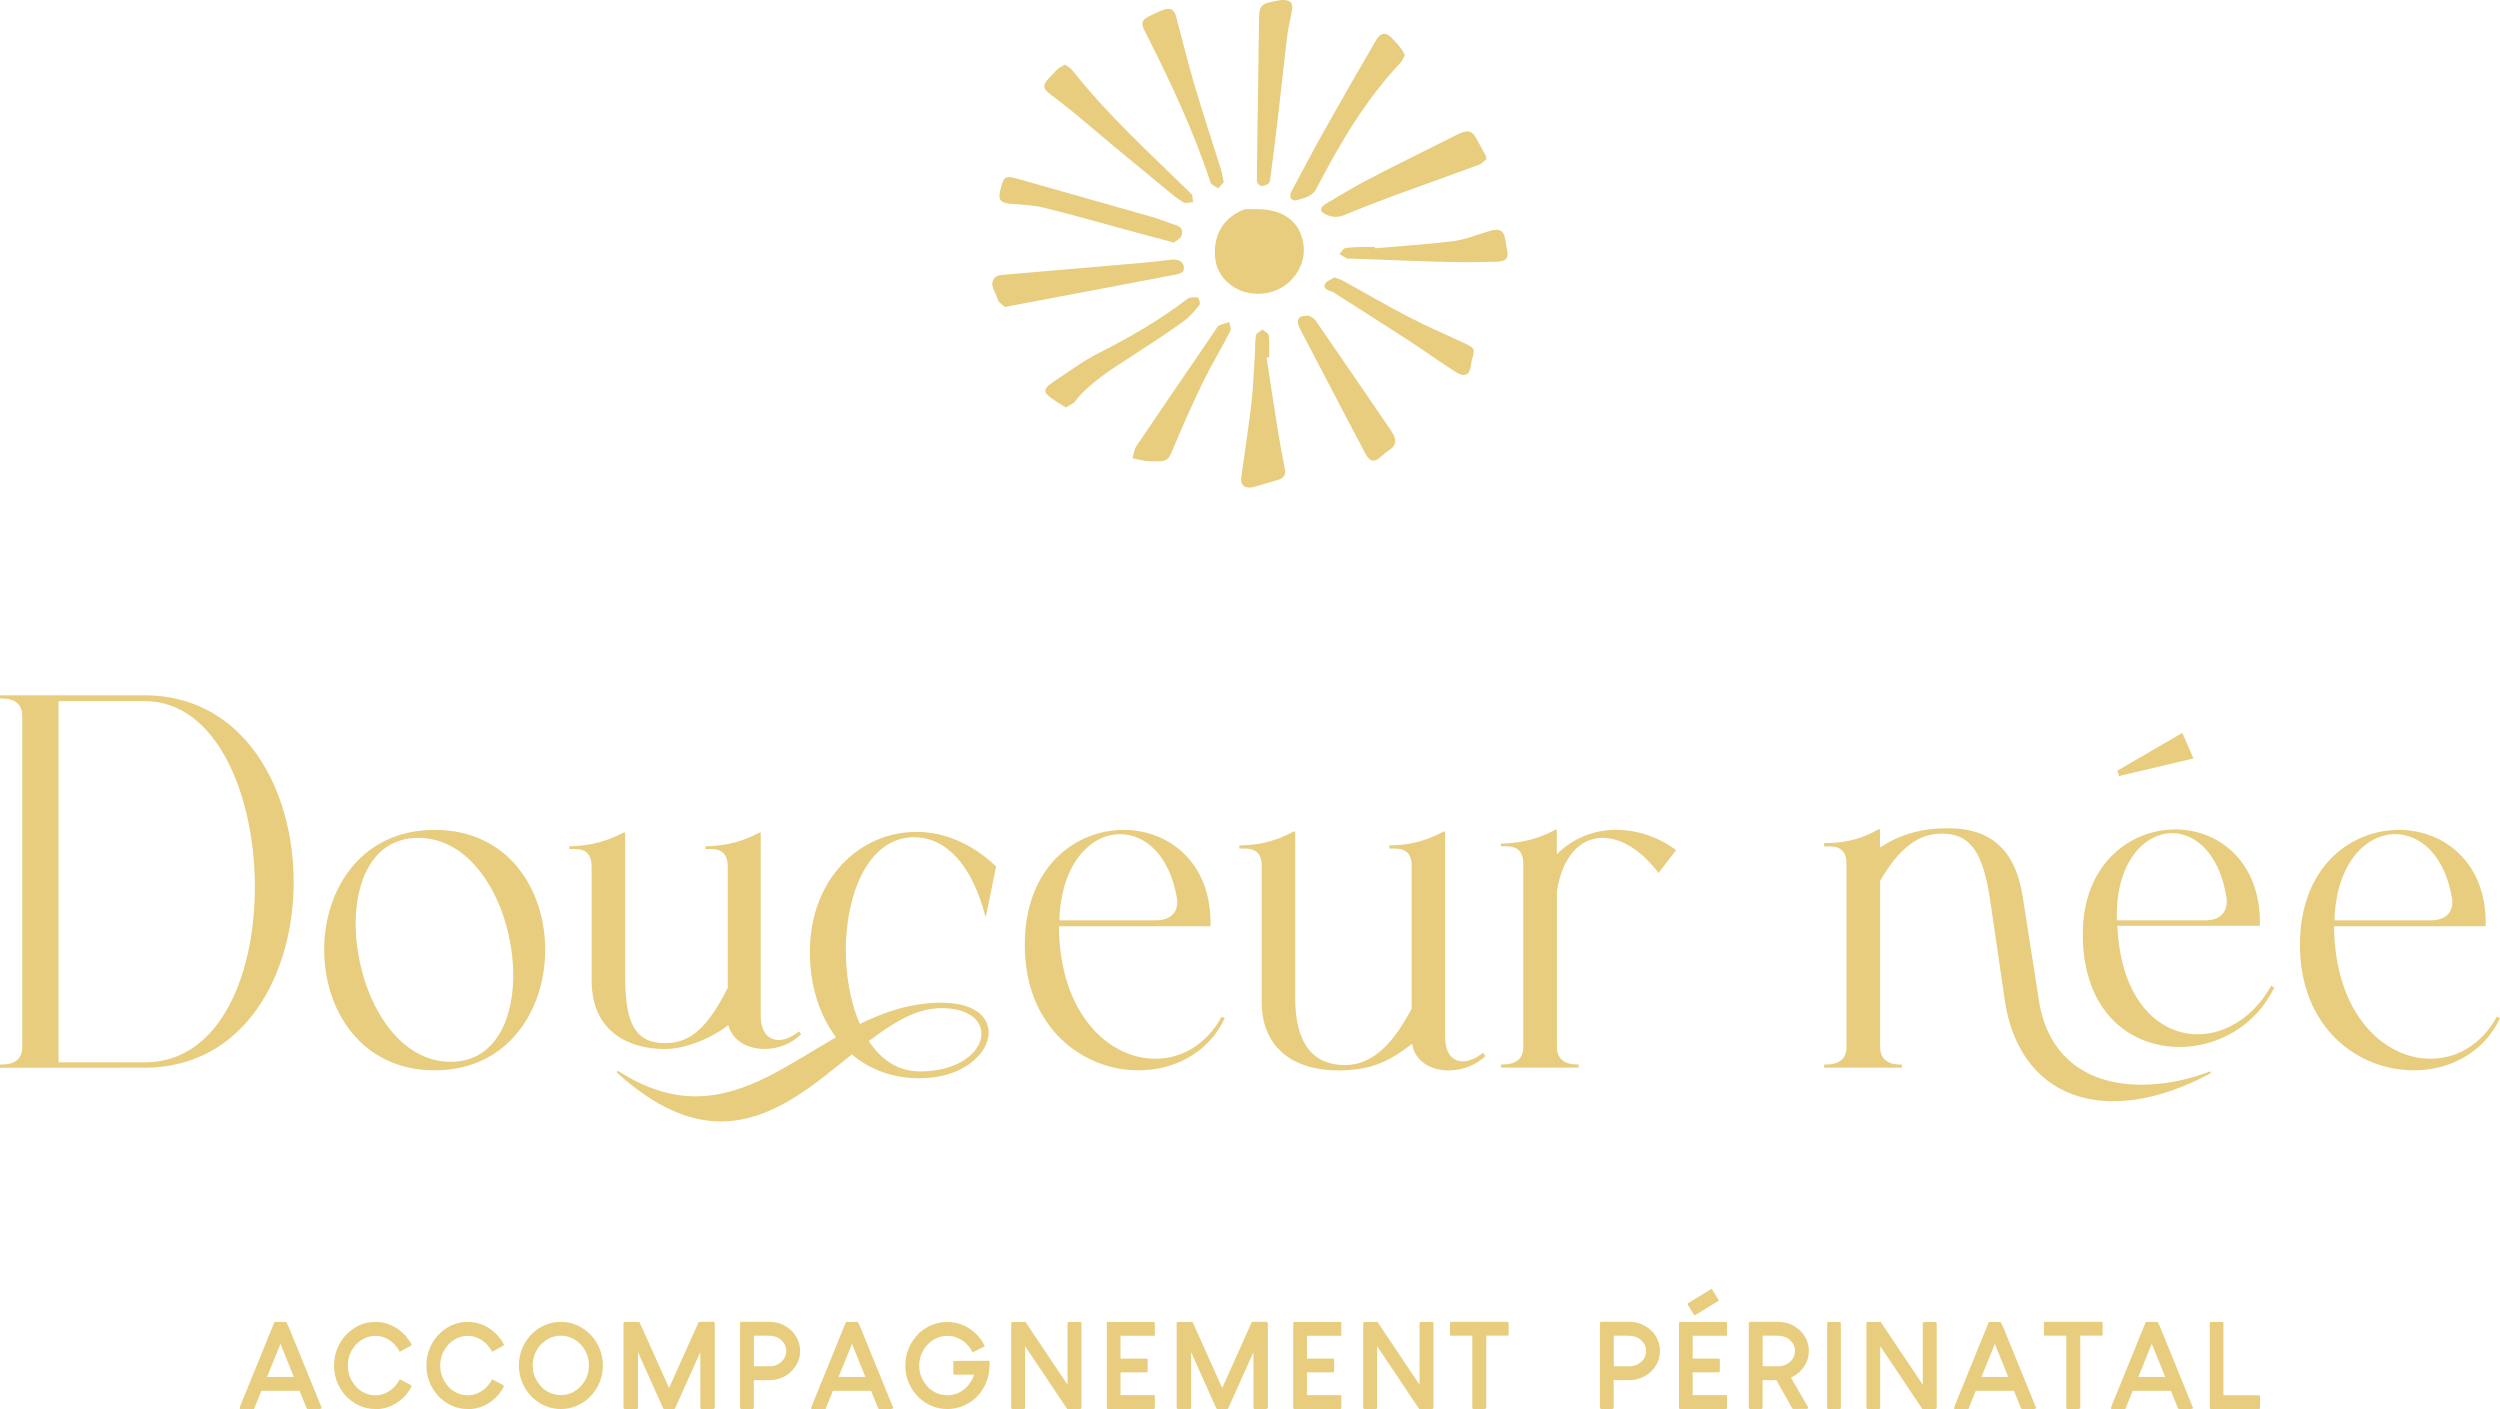 <svg xmlns="http://www.w3.org/2000/svg" id="Calque_2" data-name="Calque 2" viewBox="0 0 276.06 155.59"><defs><style> .cls-1, .cls-2 { fill: #e7cd7d; } .cls-2 { fill-rule: evenodd; } </style></defs><g id="Calque_1-2" data-name="Calque 1"><g><g><path class="cls-1" d="M236.45,119.78c2.41,0,4.99-.47,7.58-1.47l.12.18c-3.94,2.12-7.58,3.11-10.81,3.11-6.34,0-10.81-3.94-11.93-10.93l-1.64-11.22c-.76-5.05-2-7.4-5.35-7.4-2.7,0-4.82,1.76-6.81,5.23v18.33c0,1.53,1.12,1.94,2.17,1.94h.23v.35h-8.58v-.35h.24c1.12,0,2.23-.41,2.23-1.94v-20.21c0-1.53-.82-1.94-1.88-1.94h-.59v-.35c2.64,0,4.46-.65,5.99-1.53h.18v2c2.29-1.47,4.52-2.12,7.58-2.12,4.41,0,7.34,2.17,8.17,7.52l1.76,11.28c.94,6.64,5.58,9.52,11.34,9.52ZM251.14,109.03c-2.06,4.29-6.29,6.58-10.46,6.58-5.46,0-10.69-3.88-10.69-12.45,0-7.7,5.17-11.57,10.22-11.57,4.64,0,9.22,3.35,9.34,10.05v.59h-15.74c.35,8.22,4.58,11.98,8.87,11.98,3.05,0,6.17-1.88,8.11-5.35l.35.18ZM233.75,101.63h9.75c1.76,0,2.58-1,2.35-2.64v.06c-.76-4.76-3.41-7.05-5.99-7.05-3.05,0-6.11,3.17-6.11,8.99v.65Z"></path><path class="cls-1" d="M276.06,112.43c-1.82,3.88-5.64,5.76-9.52,5.76-6.11,0-12.57-4.64-12.57-13.86,0-8.58,5.58-12.69,10.93-12.69,4.82,0,9.46,3.41,9.58,9.99v.65h-16.74c.06,9.69,5.52,14.63,10.63,14.63,2.88,0,5.64-1.53,7.34-4.64l.35.18ZM264.48,92.11c-3.23,0-6.52,3.23-6.7,9.52h10.63c1.7,0,2.58-.94,2.35-2.47-.82-4.76-3.52-7.05-6.29-7.05Z"></path><polygon class="cls-1" points="233.99 85.69 233.81 85.1 240.98 80.93 242.21 83.75 233.99 85.69"></polygon><path class="cls-1" d="M0,117.55h.23c1.12,0,2.23-.41,2.23-1.94v-36.54c0-1.53-1.12-1.94-2.23-1.94h-.23v-.35h16.15c21.62.23,21.79,40.89,0,41.12H0v-.35ZM15.98,77.42H6.46v39.89h9.52c16.86,0,15.57-39.89,0-39.89Z"></path><path class="cls-1" d="M48,118.19c-16.21,0-16.33-26.55,0-26.55s16.21,26.55,0,26.55ZM46.18,92.52c-11.34,0-7.7,24.73,3.58,24.73s7.81-24.73-3.58-24.73Z"></path><path class="cls-1" d="M73.5,115.84c-4.41,0-8.17-2.17-8.17-7.58v-12.57c0-1.53-.82-1.94-1.88-1.94h-.59v-.29c2.64-.06,4.46-.71,5.99-1.53h.18v15.92c0,5.11,1.06,7.34,4.46,7.34,2.94,0,4.82-2.06,6.87-6.11v-13.39c0-1.53-.82-1.94-1.88-1.94h-.59v-.29c2.64-.06,4.46-.71,5.99-1.53h.12v20.21c0,1.82.82,2.7,2,2.7.65,0,1.47-.35,2.23-.94l.24.29c-1.12,1.12-2.64,1.64-4.05,1.64-1.88,0-3.58-.94-3.99-2.64-1.7,1.35-4.64,2.64-6.93,2.64ZM101.58,119.07c-3.05,0-5.58-1-7.52-2.64-4.29,3.47-8.87,7.4-14.45,7.4-3.41,0-7.17-1.47-11.51-5.41l.12-.18c3.11,2,5.93,2.82,8.58,2.82,5.64,0,10.4-3.58,15.51-6.52-1.88-2.53-2.88-5.82-2.88-9.4,0-8.17,5.58-13.28,11.75-13.28,3,0,6.11,1.23,8.81,3.82l-1.12,5.52h-.06c-1.47-5.76-4.41-8.75-7.87-8.75-7.34,0-9.28,13.1-5.99,20.62,2.76-1.35,5.7-2.35,8.99-2.35,8.46,0,5.93,8.34-2.35,8.34ZM101.58,118.31c7.81,0,9.28-6.99,2.35-6.99-2.7,0-5.29,1.59-7.99,3.64,1.35,2.06,3.23,3.35,5.64,3.35Z"></path><path class="cls-1" d="M135.25,112.43c-1.82,3.88-5.64,5.76-9.52,5.76-6.11,0-12.57-4.64-12.57-13.86,0-8.58,5.58-12.69,10.93-12.69,4.82,0,9.46,3.41,9.58,9.99v.65h-16.74c.06,9.69,5.52,14.63,10.63,14.63,2.88,0,5.64-1.53,7.34-4.64l.35.18ZM123.68,92.11c-3.23,0-6.52,3.23-6.7,9.52h10.63c1.7,0,2.58-.94,2.35-2.47-.82-4.76-3.52-7.05-6.29-7.05Z"></path><path class="cls-1" d="M164.04,116.61c-1.12,1.06-2.64,1.59-4.05,1.59-2,0-3.76-1-4.05-2.94-2.7,2.06-4.64,2.94-8.22,2.94-4.41,0-8.4-2.12-8.4-7.58v-15.04c0-1.47-.82-1.88-1.88-1.88h-.59v-.35c2.64,0,4.46-.71,5.99-1.53h.18v18.39c0,5.11,2.06,7.4,5.46,7.4,2.94,0,5.23-2.11,7.4-6.23v-15.8c0-1.47-.82-1.88-1.88-1.88h-.59v-.35c2.64,0,4.46-.71,5.99-1.53h.18v22.68c0,1.82.82,2.7,1.94,2.7.71,0,1.47-.35,2.23-.94l.29.35Z"></path><path class="cls-1" d="M178.5,91.64c2.29,0,4.58.76,6.58,2.23l-1.94,2.53c-1.94-2.58-4.17-3.88-6.17-3.88-2.41,0-4.41,1.94-5.05,5.87v17.21c0,1.53,1.12,1.94,2.17,1.94h.23v.35h-8.58v-.35h.24c1.12,0,2.23-.41,2.23-1.94v-20.21c0-1.53-.82-1.94-1.88-1.94h-.59v-.29c2.64-.06,4.46-.7,5.99-1.53h.18v2.7c1.82-1.82,4.17-2.7,6.58-2.7Z"></path></g><g><g><path class="cls-1" d="M31.55,146.12s.2.46.55,1.37l3.23,7.95h-.01s-1.33,0-1.33,0c-.02,0-.08-.14-.18-.43l-.64-1.58h-4.42l-.81,2.01h-1.32s3.22-7.96,3.22-7.96l.56-1.36h1.15ZM29.26,152.2h3.41l-1.7-4.2s-.25.57-.7,1.72l-1.01,2.48Z"></path><path class="cls-1" d="M35.33,155.59h-1.33c-.12,0-.16-.07-.32-.53l-.6-1.48h-4.22l-.81,2.01h-1.57v-.21s3.83-9.41,3.83-9.41h1.25q.12,0,.69,1.46l3.29,8.07-.21.08ZM34.08,155.29h1.04l-3.15-7.75c-.33-.83-.46-1.15-.51-1.27h-.96l-.52,1.27-3.14,7.75h1l.81-2.01h4.63l.68,1.67c.07.18.11.28.13.33ZM32.89,152.35h-3.86l1.1-2.69q.72-1.81.84-1.81h.1l1.82,4.5ZM29.48,152.05h2.97l-1.48-3.66c-.1.24-.27.66-.56,1.39l-.93,2.28Z"></path></g><g><path class="cls-1" d="M41.44,146.12h.01c1.2,0,2.25.47,3.15,1.4.32.37.54.68.67.94-.03.03-.39.23-1.08.59-.11-.21-.29-.45-.52-.72-.66-.66-1.4-.99-2.24-.99s-1.59.34-2.25,1.01c-.63.71-.94,1.52-.94,2.43,0,1.05.4,1.95,1.2,2.69.61.49,1.25.74,1.93.74h.13c.75,0,1.45-.31,2.09-.92.28-.31.47-.57.59-.8l1.08.57v.03c-.14.27-.34.55-.57.85-.93,1.01-2.01,1.52-3.26,1.52s-2.32-.5-3.25-1.49c-.78-.94-1.16-1.99-1.16-3.15v-.04c0-1.18.39-2.23,1.18-3.16.92-.98,1.99-1.48,3.22-1.48Z"></path><path class="cls-1" d="M41.46,155.59c-1.28,0-2.41-.52-3.36-1.54-.8-.97-1.21-2.06-1.21-3.25v-.04c0-1.21.41-2.3,1.22-3.26.95-1.02,2.07-1.53,3.33-1.53h.01c1.24,0,2.33.49,3.26,1.45.33.38.56.7.7.98l.05.11-.09.08s-.07.06-1.1.61l-.13.07-.07-.13c-.11-.2-.28-.43-.5-.69-.62-.62-1.34-.94-2.12-.94s-1.52.32-2.14.96c-.6.67-.9,1.45-.9,2.32,0,1,.39,1.87,1.15,2.58.57.46,1.19.7,1.83.7h.13c.7,0,1.37-.3,1.99-.88.26-.29.45-.54.56-.75l.07-.14,1.29.68-.02.19c-.15.27-.35.57-.59.87-.96,1.05-2.09,1.57-3.38,1.57ZM41.44,146.27c-1.18,0-2.22.48-3.11,1.43-.76.9-1.14,1.93-1.14,3.06v.04c0,1.12.38,2.15,1.13,3.06.89.95,1.94,1.44,3.13,1.44s2.26-.49,3.15-1.47c.19-.24.36-.48.49-.7l-.82-.43c-.12.2-.3.44-.53.69-.68.65-1.42.97-2.21.97h-.13c-.71,0-1.39-.26-2.02-.77-.84-.78-1.26-1.72-1.26-2.81,0-.94.33-1.79.98-2.53.68-.7,1.48-1.06,2.36-1.06s1.66.35,2.34,1.04c.2.23.35.44.46.62.47-.25.71-.38.82-.45-.13-.23-.33-.49-.59-.79-.86-.89-1.89-1.35-3.04-1.35h-.01Z"></path></g><g><path class="cls-1" d="M51.64,146.12h.01c1.2,0,2.25.47,3.15,1.4.32.37.54.68.67.94-.03.03-.39.23-1.08.59-.11-.21-.29-.45-.52-.72-.66-.66-1.4-.99-2.24-.99s-1.59.34-2.25,1.01c-.63.71-.94,1.52-.94,2.43,0,1.05.4,1.95,1.2,2.69.61.49,1.25.74,1.93.74h.13c.75,0,1.45-.31,2.09-.92.28-.31.47-.57.59-.8l1.08.57v.03c-.14.27-.34.55-.57.85-.93,1.01-2.01,1.52-3.26,1.52s-2.32-.5-3.25-1.49c-.78-.94-1.16-1.99-1.16-3.15v-.04c0-1.18.39-2.23,1.18-3.16.92-.98,1.99-1.48,3.22-1.48Z"></path><path class="cls-1" d="M51.65,155.59c-1.28,0-2.41-.52-3.36-1.54-.8-.97-1.2-2.06-1.2-3.25v-.04c0-1.21.41-2.3,1.22-3.26.95-1.02,2.07-1.53,3.33-1.53h.01c1.24,0,2.33.49,3.26,1.45.34.39.56.71.7.98l.05.11-.09.08s-.07.06-1.1.61l-.13.07-.07-.13c-.11-.2-.28-.43-.5-.69-.62-.62-1.33-.94-2.12-.94s-1.52.32-2.14.96c-.6.67-.9,1.45-.9,2.32,0,1,.39,1.87,1.15,2.58.57.46,1.19.7,1.83.7h.13c.7,0,1.37-.3,1.99-.88.26-.29.45-.54.56-.75l.07-.14,1.29.68-.02.19c-.15.27-.35.57-.59.87-.96,1.05-2.09,1.57-3.38,1.57ZM51.64,146.27c-1.18,0-2.22.48-3.11,1.43-.76.9-1.14,1.93-1.14,3.06v.04c0,1.12.38,2.15,1.13,3.06.89.95,1.94,1.44,3.13,1.44s2.26-.49,3.15-1.47c.19-.24.36-.48.49-.7l-.82-.43c-.12.2-.3.44-.53.69-.68.65-1.42.97-2.21.97h-.13c-.71,0-1.39-.26-2.02-.77-.84-.78-1.26-1.72-1.26-2.81,0-.94.33-1.79.98-2.53.68-.7,1.48-1.06,2.36-1.06s1.66.35,2.34,1.04c.2.23.35.44.47.62.47-.25.71-.38.82-.45-.13-.22-.33-.49-.59-.79-.86-.89-1.89-1.35-3.04-1.35h-.01Z"></path></g><g><path class="cls-1" d="M61.92,146.12h.02c1.23,0,2.31.48,3.24,1.45.82.94,1.23,2.01,1.23,3.22,0,1.32-.49,2.46-1.46,3.44-.9.81-1.91,1.22-3.02,1.22s-2.11-.4-3.01-1.19c-.39-.41-.65-.72-.76-.94-.48-.78-.72-1.62-.72-2.52v-.03c0-1.32.49-2.47,1.48-3.45l.43-.35c.79-.56,1.65-.84,2.57-.84ZM58.67,150.77c0,1.01.38,1.88,1.15,2.62.63.54,1.34.81,2.12.81,1.02,0,1.88-.45,2.58-1.35.44-.65.66-1.32.66-2.02v-.08c0-.87-.3-1.66-.91-2.36-.68-.7-1.46-1.05-2.33-1.05-.98,0-1.82.42-2.52,1.25-.5.67-.75,1.4-.75,2.18Z"></path><path class="cls-1" d="M61.94,155.59c-1.14,0-2.19-.41-3.1-1.23-.42-.43-.68-.75-.8-.99-.49-.79-.74-1.66-.74-2.59,0-1.38.51-2.57,1.52-3.58l.44-.36c.82-.58,1.72-.87,2.66-.87h.02c1.27,0,2.39.5,3.35,1.49.85.97,1.28,2.09,1.28,3.32,0,1.35-.5,2.54-1.5,3.55-.93.84-1.98,1.26-3.12,1.26ZM61.92,146.27c-.88,0-1.72.27-2.48.81l-.42.34c-.94.94-1.42,2.07-1.42,3.33,0,.9.23,1.72.7,2.47.11.21.36.52.74.92.85.76,1.83,1.14,2.9,1.14s2.05-.4,2.92-1.18c.93-.94,1.41-2.06,1.41-3.33,0-1.16-.4-2.21-1.2-3.12-.89-.92-1.95-1.39-3.13-1.39h-.02ZM61.94,154.36c-.82,0-1.57-.29-2.22-.85-.8-.77-1.2-1.69-1.2-2.73,0-.81.26-1.57.77-2.27.73-.88,1.62-1.32,2.64-1.32.91,0,1.73.37,2.44,1.1.63.73.95,1.56.95,2.46v.08c0,.73-.23,1.44-.69,2.11-.73.94-1.64,1.42-2.7,1.42ZM61.94,147.49c-.93,0-1.74.4-2.41,1.2-.47.63-.71,1.34-.71,2.08,0,.96.37,1.8,1.1,2.51.59.51,1.27.77,2.02.77.98,0,1.78-.42,2.46-1.29.42-.61.63-1.26.63-1.93v-.08c0-.83-.29-1.59-.87-2.26-.64-.66-1.39-1-2.22-1Z"></path></g><g><path class="cls-1" d="M69.01,146.12h1.49s.58,1.25,1.66,3.69l1.71,3.82h.01l3.37-7.51h1.5l.02.02v9.28l-.02.02h-1.27v-.02s-.01-6.79-.01-6.79h-.01l-3.03,6.77-.03.03h-1.04s-.08-.14-.19-.41l-2.87-6.39h-.01v6.81h-1.28l-.02-.02v-9.28l.02-.02Z"></path><path class="cls-1" d="M78.76,155.59h-1.35l-.07-.11v-.06s-.01-6.11-.01-6.11l-2.79,6.21-.04.04-.09.03h-1.04c-.12,0-.14-.06-.33-.5l-2.59-5.78v6.16l-.07.11-.09.02h-1.33l-.09-.09-.02-.08v-9.35l.09-.09.08-.02h1.55l.04.04s.06.06,1.69,3.73l1.58,3.53,3.28-7.31h1.66l.09.09.02.08v9.34l-.09.09-.08.02ZM77.63,155.29h1v-9.02h-1.27l-3.37,7.51h-.19l-.05-.09-1.71-3.82c-1.11-2.5-1.5-3.36-1.62-3.6h-1.27v9.02h1v-6.81h.25l.05.09,2.87,6.39c.07.17.12.27.14.32h.87l3.05-6.8h.25v.15s.01,6.66.01,6.66Z"></path></g><g><path class="cls-1" d="M81.9,146.12h3.07c.98,0,1.82.37,2.51,1.11.49.59.73,1.25.73,1.96,0,.93-.39,1.72-1.18,2.37-.62.46-1.31.69-2.08.69h-1.85v3.18h-1.2l-.02-.02v-9.28l.02-.02ZM83.1,147.36v3.66h1.92c.61,0,1.14-.25,1.58-.76.25-.34.37-.69.37-1.04v-.08c0-.56-.27-1.03-.8-1.43-.33-.25-.79-.37-1.38-.37h-1.67l-.02.02Z"></path><path class="cls-1" d="M83.09,155.59h-1.26l-.09-.09-.02-.08v-9.35l.09-.09.08-.02h3.07c1.02,0,1.9.39,2.62,1.16.51.63.77,1.32.77,2.06,0,.97-.41,1.8-1.23,2.49-.65.49-1.38.73-2.18.73h-1.7v3.06l-.07.11-.09.02ZM82.03,155.29h.92v-3.18h2c.73,0,1.41-.22,1.99-.66.75-.63,1.12-1.37,1.12-2.25,0-.67-.23-1.3-.7-1.87-.65-.7-1.46-1.05-2.39-1.05h-2.94v9.02ZM85.02,151.17h-2.07v-3.87l.11-.11h1.73c.62,0,1.11.13,1.47.4.57.43.86.95.86,1.55v.08c0,.38-.13.76-.4,1.13-.48.55-1.05.82-1.7.82ZM83.25,150.87h1.77c.57,0,1.05-.23,1.47-.71.22-.3.33-.62.33-.94v-.08c0-.51-.24-.94-.74-1.31-.3-.23-.74-.34-1.29-.34h-1.54v3.38Z"></path></g><g><path class="cls-1" d="M94.66,146.12s.2.46.55,1.37l3.23,7.95h-.01s-1.33,0-1.33,0c-.02,0-.08-.14-.18-.43l-.64-1.58h-4.42l-.81,2.01h-1.32s3.22-7.96,3.22-7.96l.56-1.36h1.15ZM92.37,152.2h3.41l-1.7-4.2s-.25.57-.7,1.72l-1.01,2.48Z"></path><path class="cls-1" d="M98.44,155.59h-1.33c-.12,0-.16-.07-.32-.53l-.6-1.48h-4.22l-.81,2.01h-1.57v-.21s3.83-9.41,3.83-9.41h1.25q.12,0,.69,1.46l3.29,8.07-.21.08ZM97.2,155.29h1.04l-3.15-7.75c-.33-.83-.46-1.15-.51-1.27h-.96l-.52,1.27-3.14,7.75h1l.81-2.01h4.63l.68,1.67c.07.18.11.28.13.33ZM96,152.35h-3.86l1.1-2.69q.72-1.81.84-1.81h.1l1.82,4.5ZM92.59,152.05h2.97l-1.48-3.66c-.1.24-.27.66-.56,1.39l-.93,2.28Z"></path></g><g><path class="cls-1" d="M104.59,146.12h.02c1.18,0,2.23.45,3.13,1.34.32.34.57.67.73.97l.07.14c-.62.32-.98.51-1.1.56-.11-.22-.27-.45-.48-.69-.26-.28-.46-.45-.59-.52-.56-.38-1.15-.57-1.77-.57-.98,0-1.82.42-2.52,1.25-.5.67-.75,1.4-.75,2.18,0,1.01.38,1.88,1.15,2.62.63.54,1.34.81,2.12.81.9,0,1.69-.36,2.36-1.08.4-.47.66-.97.78-1.48h-2.34v-.02s-.01-1.19-.01-1.19h0v-.02h2.54s1.15,0,1.15,0l.02.02c-.03.65-.07,1.08-.12,1.28-.14.66-.35,1.2-.64,1.63-.54.86-1.3,1.47-2.27,1.85-.5.17-.99.26-1.48.26-1.1,0-2.09-.39-2.99-1.18-.99-.98-1.49-2.14-1.49-3.47v-.03c0-1.32.49-2.47,1.48-3.45.24-.2.39-.32.45-.36.77-.56,1.62-.83,2.55-.83Z"></path><path class="cls-1" d="M104.59,155.59c-1.13,0-2.17-.41-3.08-1.22-1.02-1.01-1.54-2.21-1.54-3.58s.51-2.57,1.52-3.58c.37-.32.45-.37.48-.38.78-.56,1.67-.85,2.62-.85h.02c1.22,0,2.31.46,3.24,1.38.34.36.59.7.76,1.01l.14.28-.13.07c-.61.32-.98.51-1.1.56l-.13.06-.06-.13c-.1-.21-.25-.43-.46-.66-.31-.32-.47-.45-.55-.49-.54-.37-1.11-.55-1.7-.55-.93,0-1.74.4-2.41,1.2-.47.63-.71,1.34-.71,2.08,0,.96.37,1.8,1.1,2.51.59.51,1.27.77,2.02.77.85,0,1.61-.35,2.25-1.04.33-.39.56-.8.69-1.23h-2.22l-.07-.1v-.07s0-1.35,0-1.35h.15s3.76-.02,3.76-.02l.09.09.02.08c-.03.67-.07,1.1-.12,1.31-.14.67-.37,1.23-.66,1.68-.55.88-1.34,1.52-2.34,1.9-.52.18-1.03.27-1.53.27ZM104.59,146.27c-.89,0-1.72.27-2.46.81-.04.02-.13.08-.44.35-.94.94-1.42,2.07-1.42,3.34s.49,2.44,1.45,3.39c1.24,1.09,2.74,1.44,4.31.89.94-.36,1.68-.96,2.2-1.78.28-.42.49-.95.62-1.58.05-.18.08-.56.11-1.12h-3.41v.93h2.4l-.04.18c-.12.54-.4,1.06-.81,1.55-.71.76-1.54,1.14-2.48,1.14-.82,0-1.57-.29-2.22-.85-.8-.77-1.2-1.69-1.2-2.73,0-.81.26-1.57.77-2.27.73-.88,1.62-1.32,2.64-1.32.65,0,1.28.2,1.85.6.13.07.34.25.62.54.18.21.33.41.44.6.14-.07.38-.19.83-.43h0c-.15-.29-.39-.61-.71-.95-.87-.85-1.89-1.29-3.02-1.29h-.02Z"></path></g><g><path class="cls-1" d="M111.82,146.12h1.32l4.47,6.66.41.62h0v-7.26l.02-.02h1.2l.02.02v9.28l-.02.02h-1.32c-.23-.32-1.08-1.59-2.54-3.79l-2.36-3.49v7.28h-1.2l-.02-.02v-9.28l.02-.02Z"></path><path class="cls-1" d="M119.25,155.59h-1.4l-.04-.06c-.23-.33-1.09-1.61-2.54-3.8l-2.08-3.08v6.82l-.07.11-.09.02h-1.26l-.09-.09-.02-.08v-9.35l.09-.09.08-.02h1.4l4.65,6.94v-6.83l.09-.09.08-.02h1.26l.09.09.02.08v9.34l-.09.09-.08.02ZM118,155.29h1.12v-9.02h-.94v7.28h-.23l-.05-.07-.41-.62-4.43-6.59h-1.11v9.02h.92v-7.62l2.63,3.9c1.35,2.04,2.21,3.32,2.49,3.73Z"></path></g><g><path class="cls-1" d="M122.37,146.12h5.01v1.23h-3.79v2.82h3.01v1.22h0s-3,0-3,0v2.82h3.79v1.22h0s-5,0-5,0h0v-9.31h0Z"></path><path class="cls-1" d="M127.38,155.59h-5.07l-.09-.09v-.07s0-9.38,0-9.38l.09-.08h.06s5.06,0,5.06,0l.09.08v.08s0,1.37,0,1.37h-3.79v2.52h2.91l.09.09v.07s0,1.28,0,1.28l-.09.08h-.06s-2.85,0-2.85,0v2.52h3.79v1.44l-.09.09h-.07ZM122.52,155.29h4.72v-.93h-3.79v-3.12h3.01v-.92h-3.01v-3.12h3.79v-.93h-4.72v9.02Z"></path></g><g><path class="cls-1" d="M130.1,146.12h1.49s.58,1.25,1.66,3.69l1.71,3.82h.01l3.37-7.51h1.5l.02.02v9.28l-.02.02h-1.27v-.02s-.01-6.79-.01-6.79h-.01l-3.03,6.77-.03.03h-1.04s-.08-.14-.19-.41l-2.87-6.39h-.01v6.81h-1.28l-.02-.02v-9.28l.02-.02Z"></path><path class="cls-1" d="M139.84,155.59h-1.35l-.07-.11v-.06s-.01-6.11-.01-6.11l-2.79,6.21-.04.04-.09.03h-1.04c-.12,0-.14-.06-.33-.5l-2.59-5.78v6.16l-.07.11-.09.02h-1.33l-.09-.09-.02-.08v-9.35l.09-.09.08-.02h1.55l.04.04s.06.06,1.69,3.73l1.58,3.53,3.28-7.31h1.65l.09.09.02.08v9.34l-.09.09-.08.02ZM138.71,155.29h1v-9.02h-1.27l-3.37,7.51h-.19l-.05-.09-1.71-3.82c-1.11-2.5-1.5-3.36-1.62-3.6h-1.27v9.02h1v-6.81h.25l.05.09,2.87,6.39c.07.17.12.27.14.32h.87l3.05-6.8h.25v.15s.01,6.66.01,6.66Z"></path></g><g><path class="cls-1" d="M142.97,146.12h5.01v1.23h-3.79v2.82h3.01v1.22h0s-3,0-3,0v2.82h3.79v1.22h0s-5,0-5,0h0v-9.31h0Z"></path><path class="cls-1" d="M147.97,155.59h-5.07l-.09-.09v-.07s0-9.38,0-9.38l.09-.08h.06s5.06,0,5.06,0l.09.08v.08s0,1.37,0,1.37h-3.79v2.52h2.91l.09.09v.07s0,1.28,0,1.28l-.09.08h-.06s-2.85,0-2.85,0v2.52h3.79v1.44l-.09.09h-.07ZM143.11,155.29h4.72v-.93h-3.79v-3.12h3.01v-.92h-3.01v-3.12h3.79v-.93h-4.72v9.02Z"></path></g><g><path class="cls-1" d="M150.69,146.12h1.32l4.47,6.66.41.62h0v-7.26l.02-.02h1.2l.02.02v9.28l-.02.02h-1.32c-.23-.32-1.08-1.59-2.54-3.79l-2.36-3.49v7.28h-1.2l-.02-.02v-9.28l.02-.02Z"></path><path class="cls-1" d="M158.12,155.59h-1.4l-.04-.06c-.24-.33-1.09-1.61-2.54-3.8l-2.08-3.08v6.82l-.07.11-.09.02h-1.26l-.09-.09-.02-.08v-9.35l.09-.09.08-.02h1.4l4.65,6.94v-6.83l.09-.09.08-.02h1.26l.09.09.02.08v9.34l-.09.09-.08.02ZM156.87,155.29h1.11v-9.02h-.94v7.28h-.23l-.05-.07-.41-.62-4.43-6.59h-1.11v9.02h.92v-7.62l2.63,3.9c1.37,2.07,2.21,3.32,2.49,3.73Z"></path></g><g><path class="cls-1" d="M160.25,146.12h6.18v1.22h0s-2.47,0-2.47,0v8.09h0s-1.22,0-1.22,0h0v-8.09h-2.48v-1.22h0Z"></path><path class="cls-1" d="M163.95,155.59h-1.28l-.09-.09v-.07s0-7.94,0-7.94h-2.38l-.09-.09v-.07s0-1.29,0-1.29l.09-.08h.06s6.24,0,6.24,0l.09.09v.07s0,1.27,0,1.27l-.08.09h-.07s-2.32,0-2.32,0v7.99l-.08.09h-.07ZM162.87,155.29h.94v-8.09h2.48v-.93h-5.89v.93h2.48v8.09Z"></path></g><g><path class="cls-1" d="M176.85,146.12h3.07c.98,0,1.82.37,2.51,1.11.49.59.73,1.25.73,1.96,0,.93-.39,1.72-1.18,2.37-.62.46-1.31.69-2.08.69h-1.85v3.18h-1.2l-.02-.02v-9.28l.02-.02ZM178.05,147.36v3.66h1.92c.61,0,1.14-.25,1.58-.76.25-.34.37-.69.37-1.04v-.08c0-.56-.27-1.03-.8-1.43-.33-.25-.79-.37-1.38-.37h-1.67l-.02.02Z"></path><path class="cls-1" d="M178.04,155.59h-1.26l-.09-.09-.02-.08v-9.35l.09-.09.08-.02h3.07c1.02,0,1.9.39,2.62,1.16.51.63.77,1.32.77,2.06,0,.97-.41,1.8-1.23,2.49-.65.49-1.38.73-2.18.73h-1.7v3.06l-.07.1-.09.02ZM176.98,155.29h.92v-3.18h2c.74,0,1.41-.22,1.99-.66.75-.63,1.12-1.37,1.12-2.25,0-.67-.23-1.3-.7-1.87-.65-.7-1.46-1.05-2.39-1.05h-2.94v9.02ZM179.97,151.17h-2.07v-3.87l.1-.11h1.73c.62,0,1.11.13,1.47.4.57.43.86.95.86,1.55v.08c0,.38-.13.76-.4,1.13-.48.55-1.05.82-1.7.82ZM178.2,150.87h1.77c.57,0,1.05-.23,1.47-.71.22-.3.33-.62.33-.94v-.08c0-.51-.24-.94-.74-1.31-.3-.23-.74-.34-1.29-.34h-1.54v3.38Z"></path></g><g><path class="cls-1" d="M185.56,146.12h5.01v1.23h-3.79v2.82h3.01v1.22h0s-3,0-3,0v2.82h3.79v1.22h0s-5,0-5,0h0v-9.31h0ZM189.6,143.57l-2.44,1.5h0s-.64-1.04-.64-1.04h0s2.44-1.5,2.44-1.5l.64,1.04Z"></path><path class="cls-1" d="M190.56,155.59h-5.07l-.09-.09v-.07s0-9.38,0-9.38l.09-.08h.06s5.06,0,5.06,0l.09.08v.08s0,1.37,0,1.37h-3.79v2.52h2.91l.09.09v.07s0,1.28,0,1.28l-.09.08h-.06s-2.85,0-2.85,0v2.52h3.79v1.44l-.09.09h-.07ZM185.7,155.29h4.72v-.93h-3.79v-3.12h3.01v-.92h-3.01v-3.12h3.79v-.93h-4.72v9.02ZM187.14,145.26l-.11-.12-.66-1.07v-.13l.07-.06,2.57-1.57.8,1.3-2.67,1.64ZM186.72,144.07l.49.79,2.18-1.34-.49-.79-2.19,1.34Z"></path></g><g><path class="cls-1" d="M193.29,146.12h3.07c.98,0,1.82.37,2.51,1.11.49.59.73,1.25.73,1.96,0,.87-.35,1.63-1.05,2.27-.38.31-.71.5-.99.59,0,.02.42.74,1.25,2.16l.71,1.22h-.01s-1.44.01-1.44.01c-.02,0-.13-.2-.35-.61-.9-1.58-1.38-2.43-1.45-2.57h-1.77v3.18h-1.2l-.02-.02v-9.28l.02-.02ZM194.49,147.36v3.66h1.92c.61,0,1.14-.25,1.58-.76.25-.34.37-.69.37-1.04v-.08c0-.56-.27-1.03-.8-1.43-.33-.25-.79-.37-1.38-.37h-1.67l-.02.02Z"></path><path class="cls-1" d="M194.48,155.59h-1.26l-.09-.09-.02-.08v-9.35l.09-.09.08-.02h3.07c1.02,0,1.9.39,2.62,1.16.51.63.77,1.32.77,2.06,0,.91-.37,1.71-1.1,2.38-.33.27-.62.45-.88.56.12.21.41.72,1.16,2l.77,1.33-.13.12h-.07s-1.45.01-1.45.01c-.11,0-.12,0-.48-.69-.55-.97-1.22-2.14-1.4-2.49h-1.53v3.06l-.07.11-.09.02ZM193.42,155.29h.92v-3.18h2.01l.04.08c.04.08.27.51,1.44,2.56.17.33.26.47.29.54h1.13l-.59-1.01c-1.27-2.16-1.27-2.18-1.27-2.23v-.11l.11-.03c.26-.08.58-.27.94-.56.67-.61.99-1.31.99-2.15,0-.67-.23-1.3-.7-1.87-.65-.7-1.46-1.05-2.39-1.05h-2.94v9.02ZM196.41,151.17h-2.07v-3.87l.1-.11h1.73c.62,0,1.11.13,1.47.4.57.43.86.95.86,1.55v.08c0,.38-.13.76-.4,1.13-.48.55-1.05.82-1.7.82ZM194.64,150.87h1.77c.57,0,1.05-.23,1.47-.71.22-.3.33-.62.33-.94v-.08c0-.51-.24-.94-.74-1.31-.3-.23-.74-.34-1.29-.34h-1.54v3.38Z"></path></g><g><path class="cls-1" d="M201.92,146.12h1.22v9.31h0s-1.22,0-1.22,0h0v-9.31h0Z"></path><path class="cls-1" d="M203.13,155.59h-1.28l-.09-.09v-.07s0-9.38,0-9.38l.09-.08h.06s1.27,0,1.27,0l.09.08v.08s0,9.37,0,9.37l-.09.09h-.07ZM202.06,155.29h.93v-9.02h-.93v9.02Z"></path></g><g><path class="cls-1" d="M206.26,146.12h1.32l4.47,6.66.41.62h0v-7.26l.02-.02h1.2l.02.02v9.28l-.02.02h-1.32c-.23-.32-1.08-1.59-2.54-3.79l-2.36-3.49v7.28h-1.2l-.02-.02v-9.28l.02-.02Z"></path><path class="cls-1" d="M213.68,155.59h-1.4l-.04-.06c-.23-.33-1.11-1.64-2.54-3.8l-2.08-3.08v6.82l-.07.11-.09.02h-1.25l-.09-.09-.02-.08v-9.35l.09-.09.08-.02h1.4l4.65,6.94v-6.83l.09-.09.08-.02h1.26l.09.09.02.08v9.34l-.09.09-.08.02ZM212.44,155.29h1.12v-9.02h-.94v7.28h-.23l-.05-.07-.41-.62-4.43-6.59h-1.11v9.02h.92v-7.62l2.63,3.9c1.35,2.03,2.21,3.32,2.49,3.73Z"></path></g><g><path class="cls-1" d="M220.87,146.12s.2.46.55,1.37l3.23,7.95h-.01s-1.33,0-1.33,0c-.02,0-.08-.14-.18-.43l-.64-1.58h-4.42l-.81,2.01h-1.32s3.22-7.96,3.22-7.96l.56-1.36h1.15ZM218.57,152.2h3.41l-1.7-4.2s-.25.57-.7,1.72l-1.01,2.48Z"></path><path class="cls-1" d="M224.64,155.59h-1.33c-.12,0-.16-.07-.32-.53l-.6-1.48h-4.22l-.81,2.01h-1.57v-.21s3.83-9.41,3.83-9.41h1.25q.12,0,.69,1.46l3.29,8.07-.21.08ZM223.4,155.29h1.04l-3.15-7.75c-.33-.83-.46-1.15-.51-1.27h-.96l-.52,1.27-3.14,7.75h1l.81-2.01h4.63l.68,1.67c.07.18.11.28.13.33ZM222.21,152.35h-3.86l1.1-2.69q.72-1.81.84-1.81h.1l1.82,4.5ZM218.79,152.05h2.97l-1.48-3.66c-.1.24-.27.66-.56,1.39l-.93,2.28Z"></path></g><g><path class="cls-1" d="M225.84,146.12h6.18v1.22h0s-2.47,0-2.47,0v8.09h0s-1.22,0-1.22,0h0v-8.09h-2.48v-1.22h0Z"></path><path class="cls-1" d="M229.54,155.59h-1.29l-.08-.09v-.07s0-7.94,0-7.94h-2.38l-.09-.09v-.07s0-1.29,0-1.29l.09-.08h.06s6.24,0,6.24,0l.09.09v.07s0,1.27,0,1.27l-.08.09h-.07s-2.32,0-2.32,0v7.99l-.08.09h-.07ZM228.46,155.29h.94v-8.09h2.48v-.93h-5.89v.93h2.48v8.09Z"></path></g><g><path class="cls-1" d="M238.19,146.12s.2.46.55,1.37l3.23,7.95h-.01s-1.33,0-1.33,0c-.02,0-.08-.14-.18-.43l-.64-1.58h-4.42l-.81,2.01h-1.32s3.22-7.96,3.22-7.96l.56-1.36h1.15ZM235.89,152.2h3.41l-1.7-4.2s-.25.57-.7,1.72l-1.01,2.48Z"></path><path class="cls-1" d="M241.97,155.59h-1.33c-.12,0-.15-.07-.32-.53l-.6-1.48h-4.22l-.81,2.01h-1.57v-.21s3.83-9.41,3.83-9.41h1.25q.12,0,.69,1.46l3.29,8.07-.21.08ZM240.72,155.29h1.04l-3.15-7.75c-.33-.83-.46-1.15-.51-1.27h-.96l-.52,1.27-3.14,7.75h1l.81-2.01h4.63l.68,1.67c.07.18.11.28.13.33ZM239.53,152.35h-3.86l1.1-2.69q.72-1.81.84-1.81h.1l1.82,4.5ZM236.12,152.05h2.97l-1.48-3.67c-.1.25-.27.67-.56,1.39l-.93,2.28Z"></path></g><g><path class="cls-1" d="M244.17,146.12h1.22v8.09h4.05v1.22h0s-5.27,0-5.27,0h0v-9.31h0Z"></path><path class="cls-1" d="M249.43,155.59h-5.33l-.09-.09v-.07s0-9.38,0-9.38l.09-.08h.06s1.27,0,1.27,0l.09.08v.08s0,7.94,0,7.94h3.96l.08.09v.07s0,1.27,0,1.27l-.08.09h-.07ZM244.31,155.29h4.98v-.93h-4.05v-8.09h-.93v9.02Z"></path></g></g><g><path class="cls-2" d="M138.79,23.09c3.04.02,4.88,1.47,5.16,4.07.25,2.3-1.41,4.57-3.76,5.13-2.51.6-5.02-.61-5.82-2.91-.33-.95-.84-4.78,3.09-6.28.44-.02.89,0,1.33,0Z"></path><path class="cls-2" d="M155.13,6.09c-.16.29-.26.59-.46.81-3.94,4.18-6.73,8.97-9.28,13.87-.51.99-1.4,1.09-2.28,1.36-.15.05-.54-.11-.58-.24-.08-.22-.05-.53.07-.74,1.3-2.44,2.59-4.88,3.95-7.29,1.77-3.15,3.58-6.29,5.4-9.42.52-.9,1.16-.93,1.84-.14.29.34.62.66.89,1.01.18.23.3.51.46.78Z"></path><path class="cls-2" d="M110.96,33.9c-.23-.24-.72-.52-.8-.88-.18-.79-1.05-1.55-.27-2.4.15-.16.48-.23.73-.26,5.11-.44,10.23-.87,15.34-1.32,1.11-.1,2.21-.21,3.31-.36.77-.1,1.36.16,1.46.77.11.68-.48.79-1.01.89-3.08.59-6.17,1.18-9.26,1.76-2.97.56-5.94,1.12-8.9,1.68-.12.02-.24.04-.59.11Z"></path><path class="cls-2" d="M141.51,0c1.05-.04,1.27.4,1.17,1.03-.16,1-.43,2-.55,3-.38,3.16-.71,6.33-1.08,9.49-.24,2.02-.5,4.04-.76,6.05-.03.24-.04.54-.2.68-.2.17-.57.31-.83.28-.19-.02-.47-.36-.47-.55.02-3.1.07-6.2.12-9.3.04-2.86.09-5.72.12-8.58.02-1.46.21-1.69,1.82-1.99.29-.06.59-.1.68-.11Z"></path><path class="cls-2" d="M135.13,20.13c-.15.17-.38.42-.61.67-.29-.22-.77-.39-.85-.66-1.9-5.79-4.52-11.33-7.31-16.81-.41-.8-.25-1.17.6-1.57.42-.21.85-.41,1.28-.59.93-.39,1.4-.2,1.64.69.66,2.47,1.26,4.95,1.98,7.4.93,3.15,1.97,6.27,2.95,9.41.13.41.19.83.33,1.47Z"></path><path class="cls-2" d="M144.55,34.87c.09.06.5.21.69.48,2.72,3.94,5.42,7.89,8.12,11.84.19.27.38.55.52.84.32.63.25,1.19-.42,1.63-.31.2-.61.43-.88.69-.79.76-1.3.69-1.81-.26-.64-1.21-1.27-2.42-1.91-3.63-1.75-3.34-3.5-6.69-5.25-10.03-.11-.22-.23-.44-.27-.68-.09-.58.12-.95,1.2-.88Z"></path><path class="cls-2" d="M117.59,7.13c.29.21.59.35.77.57,3.89,4.95,8.63,9.25,13.18,13.7.2.2.14.61.2.92-.36.02-.81.17-1.05.03-.66-.39-1.25-.88-1.83-1.36-2.03-1.67-4.06-3.34-6.08-5.02-1.4-1.17-2.78-2.36-4.19-3.52-.84-.69-1.7-1.35-2.57-2.01-.88-.67-.93-1.02-.2-1.8.33-.35.64-.71,1-1.03.2-.18.47-.29.78-.47Z"></path><path class="cls-2" d="M164.08,17.22c-.32-.59-.67-1.18-.97-1.77-.52-1.06-1.02-1.19-2.26-.56-3.23,1.62-6.48,3.22-9.67,4.88-1.63.84-3.17,1.78-4.72,2.7-.55.32-.91.79-.14,1.17.61.31,1.31.44,2.08.12,1.79-.74,3.6-1.45,5.44-2.13,3.13-1.15,6.29-2.26,9.42-3.42.39-.14.66-.47.86-.62-.03-.25-.01-.31-.04-.36Z"></path><path class="cls-2" d="M139.86,39.49c.42,2.72.82,5.44,1.26,8.16.23,1.4.5,2.8.77,4.19.11.6-.15.98-.8,1.16-.89.25-1.76.53-2.65.77-.91.25-1.49-.16-1.38-1.03.36-2.68.79-5.35,1.11-8.03.21-1.83.28-3.67.4-5.51.05-.72,0-1.45.12-2.16.04-.25.48-.44.73-.66.24.23.66.43.69.68.09.79.03,1.6.03,2.4-.1,0-.19.02-.29.03Z"></path><path class="cls-2" d="M129.64,26.79c-1.45-.39-2.68-.71-3.92-1.05-3.47-.94-6.93-1.93-10.42-2.8-1.17-.29-2.42-.34-3.65-.43-1.11-.08-1.45-.42-1.22-1.38.43-1.81.48-1.81,2.49-1.23,4.74,1.36,9.5,2.68,14.24,4.04.94.27,1.84.65,2.77.95.71.23.66.76.51,1.19-.11.29-.54.49-.8.7Z"></path><path class="cls-2" d="M117.69,45c-.74-.51-1.56-.9-2.1-1.48-.44-.48.14-.96.59-1.26,1.71-1.13,3.36-2.37,5.2-3.3,3.43-1.74,6.72-3.64,9.71-5.94.26-.2.79-.22,1.17-.17.12.02.32.65.19.81-.52.65-1.06,1.33-1.76,1.82-1.87,1.34-3.8,2.61-5.75,3.87-2.29,1.48-4.61,2.91-6.27,5.01-.19.24-.54.36-.98.64Z"></path><path class="cls-2" d="M126.92,50.92c-.15,0-.31,0-.45-.02-.47-.09-.94-.2-1.41-.29.13-.44.15-.94.4-1.31,2.9-4.3,5.84-8.59,8.77-12.88.11-.16.18-.38.35-.46.36-.17.77-.27,1.15-.4.05.33.26.73.13.99-.96,1.87-2.06,3.68-2.98,5.56-1.15,2.35-2.2,4.73-3.21,7.13-.72,1.72-.66,1.74-2.74,1.69Z"></path><path class="cls-2" d="M147.36,30.63c.41.16.7.23.94.37,2.4,1.32,4.75,2.71,7.19,3.97,1.99,1.03,4.07,1.93,6.12,2.88,1.23.57,1.29.65.93,1.87-.07.23-.09.47-.13.71-.13.96-.7,1.25-1.59.69-1.79-1.13-3.49-2.36-5.25-3.51-2.74-1.78-5.5-3.53-8.26-5.29-.07-.05-.15-.1-.23-.13-.5-.13-1.02-.34-.76-.86.16-.31.69-.47,1.04-.7Z"></path><path class="cls-2" d="M151.85,27.42c2.87-.25,5.75-.43,8.6-.79,1.33-.17,2.6-.69,3.89-1.08,1.28-.39,1.76-.14,1.9,1.04.04.34.13.68.19,1.03.16.86-.1,1.25-1.12,1.28-1.92.06-3.84.07-5.76.02-3.48-.09-6.96-.25-10.43-.37-.13,0-.28.04-.37,0-.29-.15-.56-.33-.84-.49.22-.23.39-.61.65-.66.69-.12,1.42-.1,2.13-.13.37-.01.75,0,1.12,0,0,.06.01.11.02.17Z"></path></g></g></g></svg>